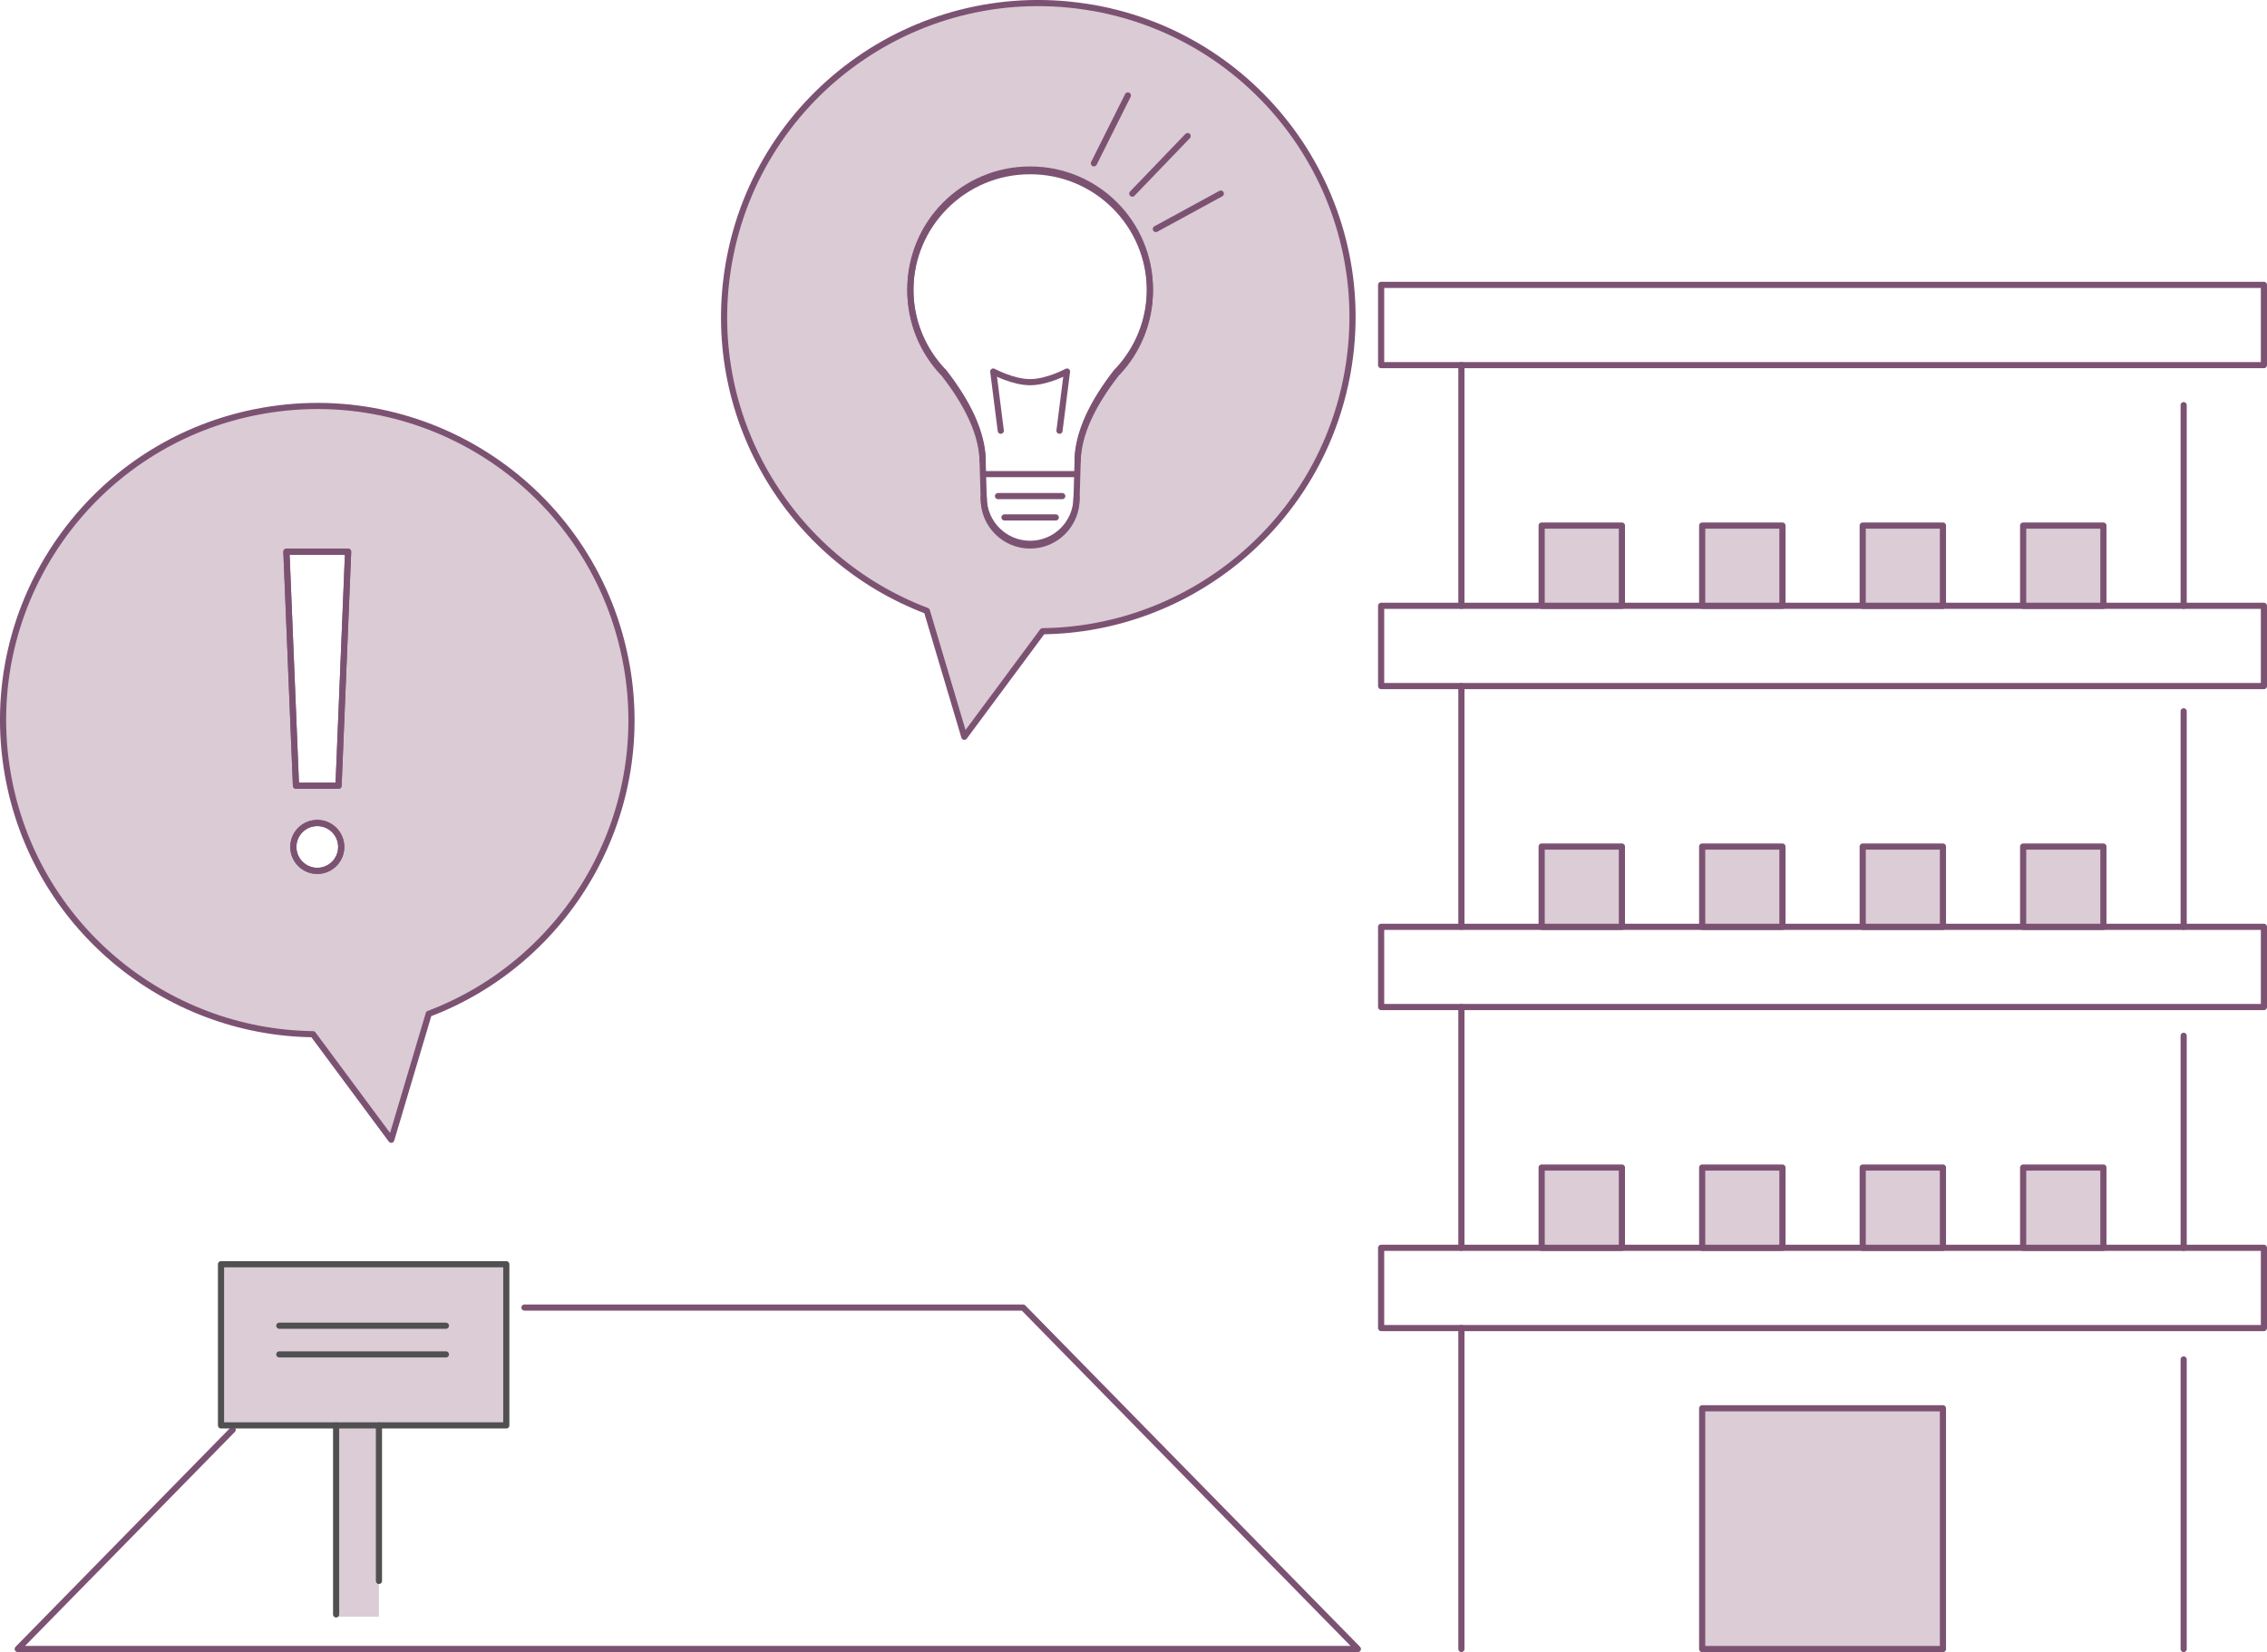 <?xml version="1.0" encoding="UTF-8"?>
<svg id="_レイヤー_2" data-name="レイヤー 2" xmlns="http://www.w3.org/2000/svg" viewBox="0 0 368.33 268.45">
  <defs>
    <style>
      .cls-1 {
        fill: #dacbd4;
      }

      .cls-1, .cls-2, .cls-3 {
        stroke: #7c5273;
      }

      .cls-1, .cls-2, .cls-3, .cls-4 {
        stroke-linecap: round;
        stroke-linejoin: round;
      }

      .cls-2, .cls-5 {
        fill: #dbccd6;
      }

      .cls-3, .cls-4 {
        fill: none;
      }

      .cls-4 {
        stroke: #505050;
      }
    </style>
  </defs>
  <g id="data">
    <g>
      <rect class="cls-3" x="224.4" y="46.29" width="143.43" height="13.04"/>
      <rect class="cls-3" x="224.4" y="98.44" width="143.43" height="13.04"/>
      <rect class="cls-3" x="224.4" y="150.6" width="143.43" height="13.04"/>
      <rect class="cls-3" x="224.4" y="202.76" width="143.43" height="13.04"/>
      <rect class="cls-2" x="250.48" y="85.4" width="13.04" height="13.04"/>
      <rect class="cls-2" x="276.56" y="85.4" width="13.04" height="13.04"/>
      <rect class="cls-2" x="302.64" y="85.4" width="13.04" height="13.04"/>
      <rect class="cls-2" x="328.71" y="85.4" width="13.04" height="13.04"/>
      <rect class="cls-2" x="250.48" y="137.56" width="13.04" height="13.04"/>
      <rect class="cls-2" x="276.56" y="137.56" width="13.04" height="13.04"/>
      <rect class="cls-2" x="302.64" y="137.56" width="13.04" height="13.04"/>
      <rect class="cls-2" x="328.71" y="137.56" width="13.04" height="13.04"/>
      <rect class="cls-2" x="250.48" y="189.72" width="13.04" height="13.04"/>
      <rect class="cls-2" x="276.56" y="189.72" width="13.04" height="13.04"/>
      <rect class="cls-2" x="276.56" y="228.84" width="39.12" height="39.12"/>
      <rect class="cls-2" x="302.64" y="189.72" width="13.04" height="13.04"/>
      <rect class="cls-2" x="328.71" y="189.72" width="13.04" height="13.04"/>
      <line class="cls-3" x1="237.44" y1="59.32" x2="237.44" y2="98.44"/>
      <line class="cls-3" x1="354.79" y1="65.83" x2="354.79" y2="98.44"/>
      <line class="cls-3" x1="237.44" y1="111.48" x2="237.44" y2="150.6"/>
      <line class="cls-3" x1="354.79" y1="115.58" x2="354.79" y2="150.6"/>
      <line class="cls-3" x1="237.44" y1="163.64" x2="237.44" y2="202.76"/>
      <line class="cls-3" x1="354.79" y1="168.31" x2="354.79" y2="202.76"/>
      <line class="cls-3" x1="237.44" y1="215.8" x2="237.44" y2="267.95"/>
      <line class="cls-3" x1="354.79" y1="220.9" x2="354.79" y2="267.95"/>
      <polyline class="cls-3" points="85.21 212.47 166.23 212.47 220.62 267.95 2.88 267.95 37.81 232.32"/>
      <rect class="cls-5" x="35.91" y="205.7" width="46.35" height="26.19"/>
      <path class="cls-1" d="M101.81,108.15c-4.89-27.76-31.37-46.29-59.13-41.4S-3.61,98.12,1.28,125.88c4.33,24.54,25.53,41.86,49.57,42.17l12.72,17.15,6.09-20.46c22.49-8.51,36.48-32.03,32.16-56.58Zm-50.26,33.36c-2.15,0-3.89-1.74-3.89-3.89s1.74-3.89,3.89-3.89,3.89,1.74,3.89,3.89-1.74,3.89-3.89,3.89Zm3.46-13.83h-6.92l-1.55-38.03h10.02l-1.55,38.03Z"/>
      <g>
        <polygon class="cls-3" points="55 127.68 48.09 127.68 46.53 89.65 56.56 89.65 55 127.68"/>
        <circle class="cls-3" cx="51.55" cy="137.62" r="3.89"/>
      </g>
      <g>
        <path class="cls-1" d="M177.56,1.28c-27.76-4.89-54.23,13.64-59.13,41.4-4.33,24.54,9.67,48.07,32.16,56.58l6.09,20.46,12.72-17.15c24.04-.3,45.24-17.62,49.57-42.17,4.89-27.76-13.64-54.23-41.4-59.13Zm4.06,59.2l-.17,.15c-3.78,4.84-6.37,9.88-6.37,14.59l-.17,5.88c0,4.16-3.38,7.54-7.54,7.54s-7.54-3.38-7.54-7.54l-.17-5.88c0-4.71-2.59-9.75-6.37-14.59l-.17-.15c-3.23-3.47-5.21-8.12-5.21-13.24,0-10.73,8.7-19.42,19.42-19.42h.08c10.73,0,19.42,8.7,19.42,19.42,0,5.12-1.98,9.77-5.21,13.24Z"/>
        <path class="cls-3" d="M159.66,74.95c0-4.71-2.59-9.75-6.37-14.59l-.17-.15c-3.23-3.47-5.21-8.12-5.21-13.24,0-10.73,8.7-19.42,19.42-19.42h.08c10.73,0,19.42,8.7,19.42,19.42,0,5.12-1.98,9.77-5.21,13.24l-.17,.15c-3.78,4.84-6.37,9.88-6.37,14.59"/>
        <line class="cls-3" x1="159.85" y1="77.04" x2="174.89" y2="77.04"/>
        <path class="cls-3" d="M174.91,80.83c0,4.16-3.38,7.54-7.54,7.54s-7.54-3.38-7.54-7.54"/>
        <line class="cls-3" x1="162.15" y1="80.61" x2="172.59" y2="80.61"/>
        <line class="cls-3" x1="163.2" y1="84.08" x2="171.54" y2="84.08"/>
        <line class="cls-3" x1="177.73" y1="26.54" x2="183.25" y2="15.51"/>
        <line class="cls-3" x1="183.97" y1="31.46" x2="192.96" y2="22.11"/>
        <line class="cls-3" x1="187.8" y1="37.21" x2="198.35" y2="31.46"/>
        <path class="cls-3" d="M172.14,69.99l1.22-9.62s-3.18,1.73-5.99,1.73c-2.81,0-5.99-1.73-5.99-1.73l1.22,9.62"/>
      </g>
      <rect class="cls-5" x="54.61" y="229.5" width="6.95" height="33.21"/>
      <line class="cls-4" x1="61.57" y1="231.62" x2="61.57" y2="256.89"/>
      <line class="cls-4" x1="54.61" y1="231.62" x2="54.61" y2="262.33"/>
      <rect class="cls-4" x="35.91" y="205.43" width="46.35" height="26.19"/>
      <line class="cls-4" x1="45.38" y1="215.42" x2="72.45" y2="215.42"/>
      <line class="cls-4" x1="45.38" y1="220.08" x2="72.45" y2="220.08"/>
    </g>
  </g>
</svg>